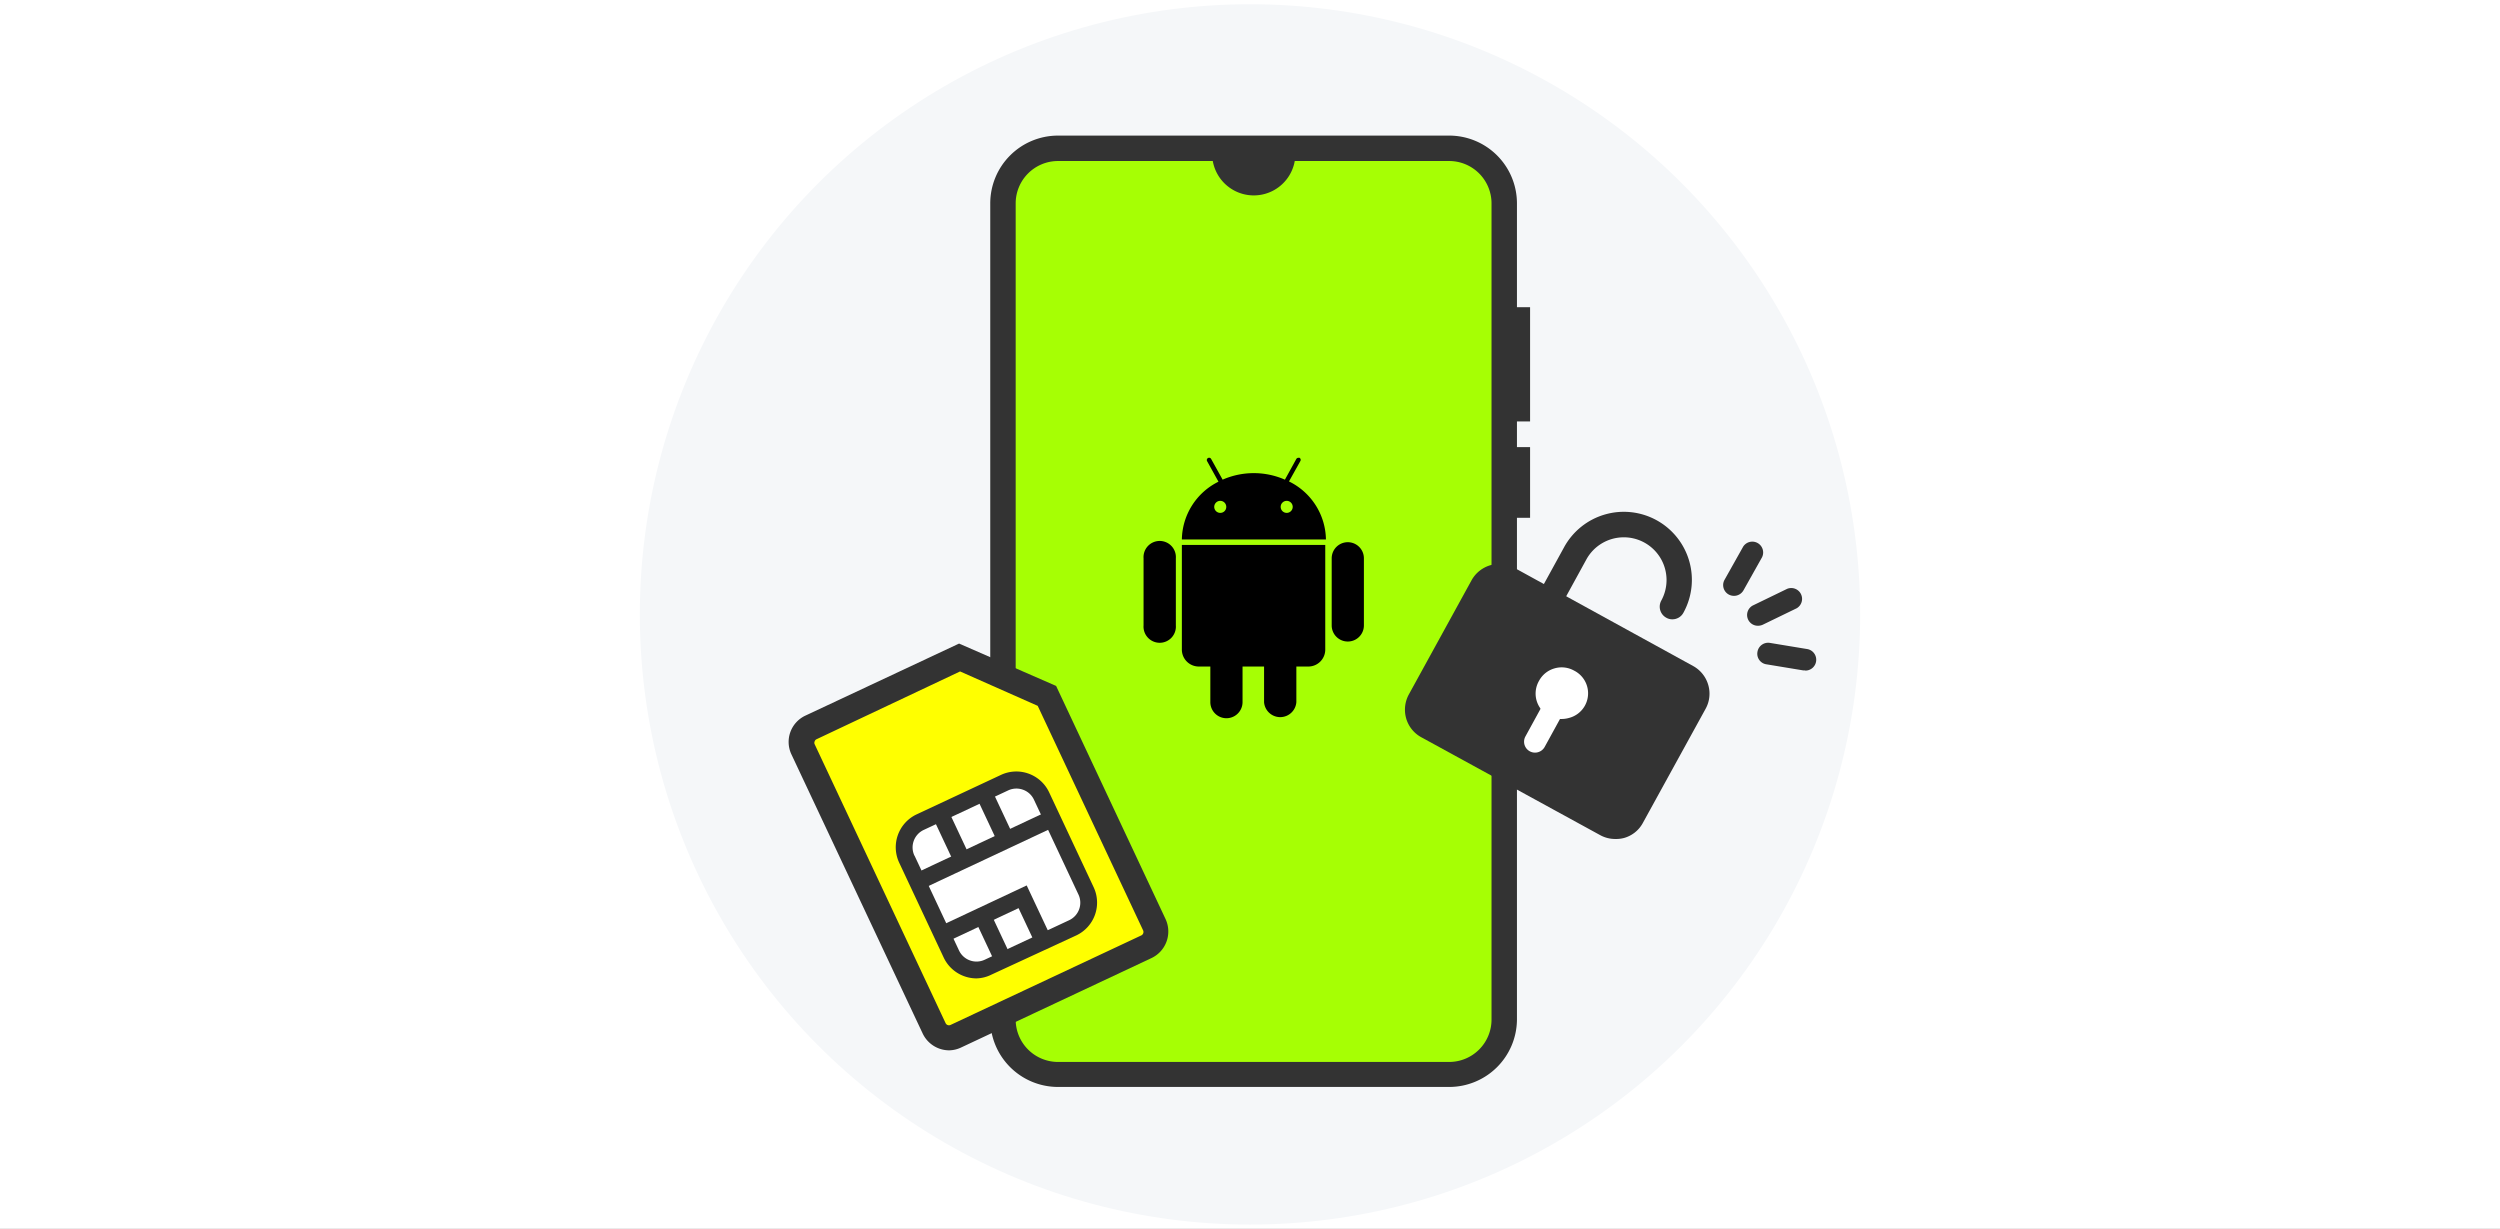 <svg xmlns="http://www.w3.org/2000/svg" xmlns:xlink="http://www.w3.org/1999/xlink" viewBox="0 0 295 145"><rect x="0" y="0" width="295" height="145" fill="#808080" stroke="none"/><defs><style>.cls-1{fill:none;}.cls-2{clip-path:url(#clip-path);}.cls-3{fill:#fff;}.cls-4{fill:#333;}.cls-5{fill:#f5f7f9;}.cls-6{fill:#a6ff04;}.cls-7{fill:#ff0;}</style><clipPath id="clip-path"><rect class="cls-1" y="-200" width="295" height="145"/></clipPath></defs><g id="レイヤー_2" data-name="レイヤー 2"><g class="cls-2"><path class="cls-3" d="M117.86-93.74s36.5,66.36-34.69,89.09a6.36,6.36,0,0,0-2.55,1.54L35.5,42.21-1.33,4,34.22-32.12A6.44,6.44,0,0,0,36-35.71L42.2-77.14a8.35,8.35,0,0,1,1.47-3.64L80-131.61a24,24,0,0,1,6.14-6l28.7-19.33,28.56-11.86a5,5,0,0,1,5.05.67,8.28,8.28,0,0,1,2.75,8.66"/><path class="cls-4" d="M35.48,44.85-3.91,4,32.91-33.42A4.64,4.64,0,0,0,34.19-36l6.18-41.43a10.4,10.4,0,0,1,1.79-4.44l36.36-50.83a25.74,25.74,0,0,1,6.61-6.43L114-158.55l.17-.07,28.56-11.85a6.76,6.76,0,0,1,6.95,1A10.06,10.06,0,0,1,153-159l-3.6-.82a6.43,6.43,0,0,0-2.14-6.84,3.09,3.09,0,0,0-3.15-.37l-28.39,11.78L87.19-136a22.2,22.2,0,0,0-5.67,5.52L45.17-79.7A6.56,6.56,0,0,0,44-76.87L37.84-35.44a8.25,8.25,0,0,1-2.3,4.61L1.24,4,35.52,39.57l43.79-44a8.09,8.09,0,0,1,3.3-2c20.27-6.47,33.5-17.15,39.33-31.75,10.12-25.35-5.54-54.4-5.7-54.69l3.24-1.78c.68,1.25,16.66,30.84,5.9,57.82-6.25,15.68-20.27,27.1-41.65,33.92a4.54,4.54,0,0,0-1.8,1.08Z"/><path class="cls-3" d="M212.44-58.41s-2.25-8.86,7.45-29.39a13.36,13.36,0,0,0-.51-11.92L202-129.12s-7.55-15.19,2.45-25.48a5,5,0,0,1,7.8.62l31.78,47.21c9.85,16.24,10.31,54.21,10.26,64.2a7.29,7.29,0,0,0,1.47,4.45l18.1,24L234.3,15.34,213.67-10.9a6.2,6.2,0,0,0-4.38-2.3c-31.15-2.78-45.5-31.3-45.5-31.3"/><path class="cls-4" d="M234,17.9,212.22-9.76a4.44,4.44,0,0,0-3.1-1.61c-31.81-2.82-46.38-31.1-47-32.3a1.85,1.85,0,0,1,.82-2.48,1.85,1.85,0,0,1,2.48.82c.14.27,14.29,27.64,44,30.29a8.08,8.08,0,0,1,5.67,3l19.52,24.83,36.65-27.25L254.32-37a9.12,9.12,0,0,1-1.85-5.57,284.61,284.61,0,0,0-1.4-29.55c-1.65-15.67-4.54-27-8.59-33.68l-31.73-47.14a3,3,0,0,0-2.29-1.35,3.26,3.26,0,0,0-2.65,1c-8.72,9-2.59,22.38-2.15,23.31L221-100.66a15.21,15.21,0,0,1,.56,13.71c-9.13,19.32-7.32,28-7.3,28.09a1.84,1.84,0,0,1-1.33,2.24,1.84,1.84,0,0,1-2.25-1.33c-.1-.39-2.3-9.75,7.57-30.63a11.44,11.44,0,0,0-.46-10.25L200.38-128.3a32.39,32.39,0,0,1-2.71-9.47c-.9-7.23,1-13.49,5.49-18.11a6.93,6.93,0,0,1,5.63-2.1,6.77,6.77,0,0,1,5,3l31.77,47.21c10.06,16.58,10.64,54.13,10.57,65.24a5.49,5.49,0,0,0,1.11,3.33l19.21,25.52Z"/></g><rect class="cls-3" width="295" height="145"/><circle class="cls-5" cx="147.5" cy="72.5" r="72"/><rect class="cls-6" x="118.35" y="17.45" width="59.18" height="109.3" rx="6.5"/><path class="cls-4" d="M171,128.26H124.85a8,8,0,0,1-8-8V24a8,8,0,0,1,8-8H171a8,8,0,0,1,8,8v96.31A8,8,0,0,1,171,128.26ZM124.85,19a5,5,0,0,0-5,5v96.31a5,5,0,0,0,5,5H171a5,5,0,0,0,5-5V24a5,5,0,0,0-5-5Z"/><path class="cls-4" d="M152.85,18.37a4.91,4.91,0,0,1-9.81,0"/><rect class="cls-4" x="177.55" y="52.76" width="3" height="8.34"/><rect class="cls-4" x="177.55" y="36.25" width="3" height="13.48"/><path class="cls-7" d="M113.22,77.58,95.67,85.82a2,2,0,0,0-.94,2.59l15.45,32.91a1.94,1.94,0,0,0,2.59.93l22.5-10.56a2,2,0,0,0,.94-2.59l-12.68-27Z"/><path class="cls-4" d="M112,123.94a3.47,3.47,0,0,1-3.13-2L93.38,89A3.43,3.43,0,0,1,95,84.46l18.17-8.52,11.45,5,12.92,27.52a3.47,3.47,0,0,1-1.66,4.59L113.4,123.61A3.44,3.44,0,0,1,112,123.94Zm1.29-44.71-16.94,8a.42.42,0,0,0-.22.25.4.4,0,0,0,0,.34l15.45,32.91a.44.44,0,0,0,.59.21l22.5-10.56a.45.45,0,0,0,.22-.59l-12.44-26.5Z"/><path class="cls-3" d="M107,101.39A3.29,3.29,0,0,1,108.59,97l10-4.68a3.28,3.28,0,0,1,4.35,1.57l5.24,11.17a3.29,3.29,0,0,1-1.57,4.36l-10,4.68a3.29,3.29,0,0,1-4.36-1.57L107,101.39Z"/><path class="cls-4" d="M115.23,115.45a4.29,4.29,0,0,1-3.88-2.47l-5.24-11.17h0a4.29,4.29,0,0,1,2-5.69l10-4.68a4.28,4.28,0,0,1,5.69,2.06l5.24,11.17a4.28,4.28,0,0,1-2,5.69L117,115A4.16,4.16,0,0,1,115.23,115.45ZM107.93,101l5.24,11.17a2.28,2.28,0,0,0,3,1.09l10-4.68a2.28,2.28,0,0,0,1.17-1.29,2.26,2.26,0,0,0-.08-1.73L122,94.35a2.25,2.25,0,0,0-1.28-1.16,2.28,2.28,0,0,0-1.74.07l-10,4.68a2.28,2.28,0,0,0-1.09,3Z"/><polygon class="cls-4" points="122.22 111.48 120.19 107.16 111.59 111.2 110.74 109.37 121.15 104.48 124.04 110.63 122.22 111.48"/><rect class="cls-4" x="107.47" y="99.32" width="17.48" height="2.01" transform="translate(-31.62 58.89) rotate(-25.15)"/><rect class="cls-4" x="116.39" y="93.23" width="2.01" height="6.16" transform="translate(-29.8 59.01) rotate(-25.14)"/><rect class="cls-4" x="111.24" y="95.65" width="2.01" height="6.17" transform="translate(-31.31 57.04) rotate(-25.14)"/><rect class="cls-4" x="116.16" y="107.81" width="2.01" height="5.73" transform="translate(-35.92 60.27) rotate(-25.14)"/><path class="cls-4" d="M192.46,96.29a2.12,2.12,0,0,1-2.88.84L168.49,85.54a2.11,2.11,0,0,1-.84-2.87L175,69.2a2.12,2.12,0,0,1,2.88-.83L199,80a2.12,2.12,0,0,1,.83,2.88Z"/><path class="cls-4" d="M190.6,99a3.67,3.67,0,0,1-1.79-.46L167.72,87a3.7,3.7,0,0,1-1.79-2.22,3.76,3.76,0,0,1,.31-2.83l7.4-13.47A3.73,3.73,0,0,1,178.69,67l21.1,11.59a3.72,3.72,0,0,1,1.78,2.22,3.68,3.68,0,0,1-.31,2.83l-7.4,13.46h0a3.63,3.63,0,0,1-2.22,1.78A3.68,3.68,0,0,1,190.6,99ZM176.9,69.71a.5.5,0,0,0-.45.26l-7.4,13.47a.51.51,0,0,0,0,.39.48.48,0,0,0,.25.31l21.1,11.59a.51.51,0,0,0,.39,0,.55.55,0,0,0,.31-.25l7.39-13.46a.49.49,0,0,0,0-.4.51.51,0,0,0-.24-.3l-21.1-11.59A.57.57,0,0,0,176.9,69.71Z"/><path class="cls-4" d="M197.34,73.08a1.41,1.41,0,0,1-.72-.19,1.49,1.49,0,0,1-.6-2A5,5,0,1,0,187.2,66l-3.14,5.73a1.5,1.5,0,0,1-2.63-1.45l3.14-5.72a8,8,0,1,1,14.08,7.73A1.48,1.48,0,0,1,197.34,73.08Z"/><circle class="cls-3" cx="184.28" cy="81.79" r="2.18"/><path class="cls-3" d="M184.27,84.84a3,3,0,0,1-2.66-4.51,3,3,0,0,1,1.82-1.46,3,3,0,0,1,2.31.26,3,3,0,0,1-.61,5.59A3.19,3.19,0,0,1,184.27,84.84Zm0-4.36a1.31,1.31,0,0,0-.63,2.46,1.29,1.29,0,0,0,1.77-.52,1.31,1.31,0,0,0-.51-1.78A1.44,1.44,0,0,0,184.28,80.48Z"/><path class="cls-3" d="M181.13,88.81A1.29,1.29,0,0,1,180,86.9l2.09-3.82a1.3,1.3,0,1,1,2.27,1.25l-2.09,3.81A1.3,1.3,0,0,1,181.13,88.81Z"/><path class="cls-4" d="M204.61,70.31a1.27,1.27,0,0,1-1.11-1.9l2.19-3.9a1.28,1.28,0,0,1,2.23,1.25l-2.19,3.9A1.28,1.28,0,0,1,204.61,70.31Z"/><path class="cls-4" d="M207.45,73.84a1.27,1.27,0,0,1-.56-2.42l4-1.94a1.28,1.28,0,0,1,1.11,2.3l-4,1.94A1.37,1.37,0,0,1,207.45,73.84Z"/><path class="cls-4" d="M213,79.11l-.2,0-4.42-.73a1.26,1.26,0,0,1-1-1.46,1.28,1.28,0,0,1,1.46-1.06l4.42.73a1.28,1.28,0,0,1-.21,2.54Z"/><path d="M160.94,65.88a1.9,1.9,0,1,0-3.8,0V73.8a1.9,1.9,0,1,0,3.8,0Z"/><path d="M138.75,65.88a1.91,1.91,0,1,0-3.81,0V73.8a1.91,1.91,0,1,0,3.81,0Z"/><path d="M152.1,56.81l1.35-2.42a.28.28,0,0,0-.11-.37.31.31,0,0,0-.13,0,.29.29,0,0,0-.24.13l-1.35,2.45a9.15,9.15,0,0,0-7.35,0l-1.36-2.45a.27.27,0,1,0-.47.27l1.34,2.42a7.74,7.74,0,0,0-4.32,6.82h17A7.75,7.75,0,0,0,152.1,56.81ZM144,60.52a.71.71,0,1,1,.7-.71A.7.7,0,0,1,144,60.52Zm7.83,0a.71.71,0,1,1,.71-.71A.71.71,0,0,1,151.86,60.52Z"/><path d="M139.46,64.3V76.6a2,2,0,0,0,2,2.05h1.36v4.2a1.9,1.9,0,1,0,3.8,0v-4.2h2.54v4.2a1.91,1.91,0,0,0,3.81,0v-4.2h1.36a2,2,0,0,0,2.05-2.05V64.3Z"/></g></svg>